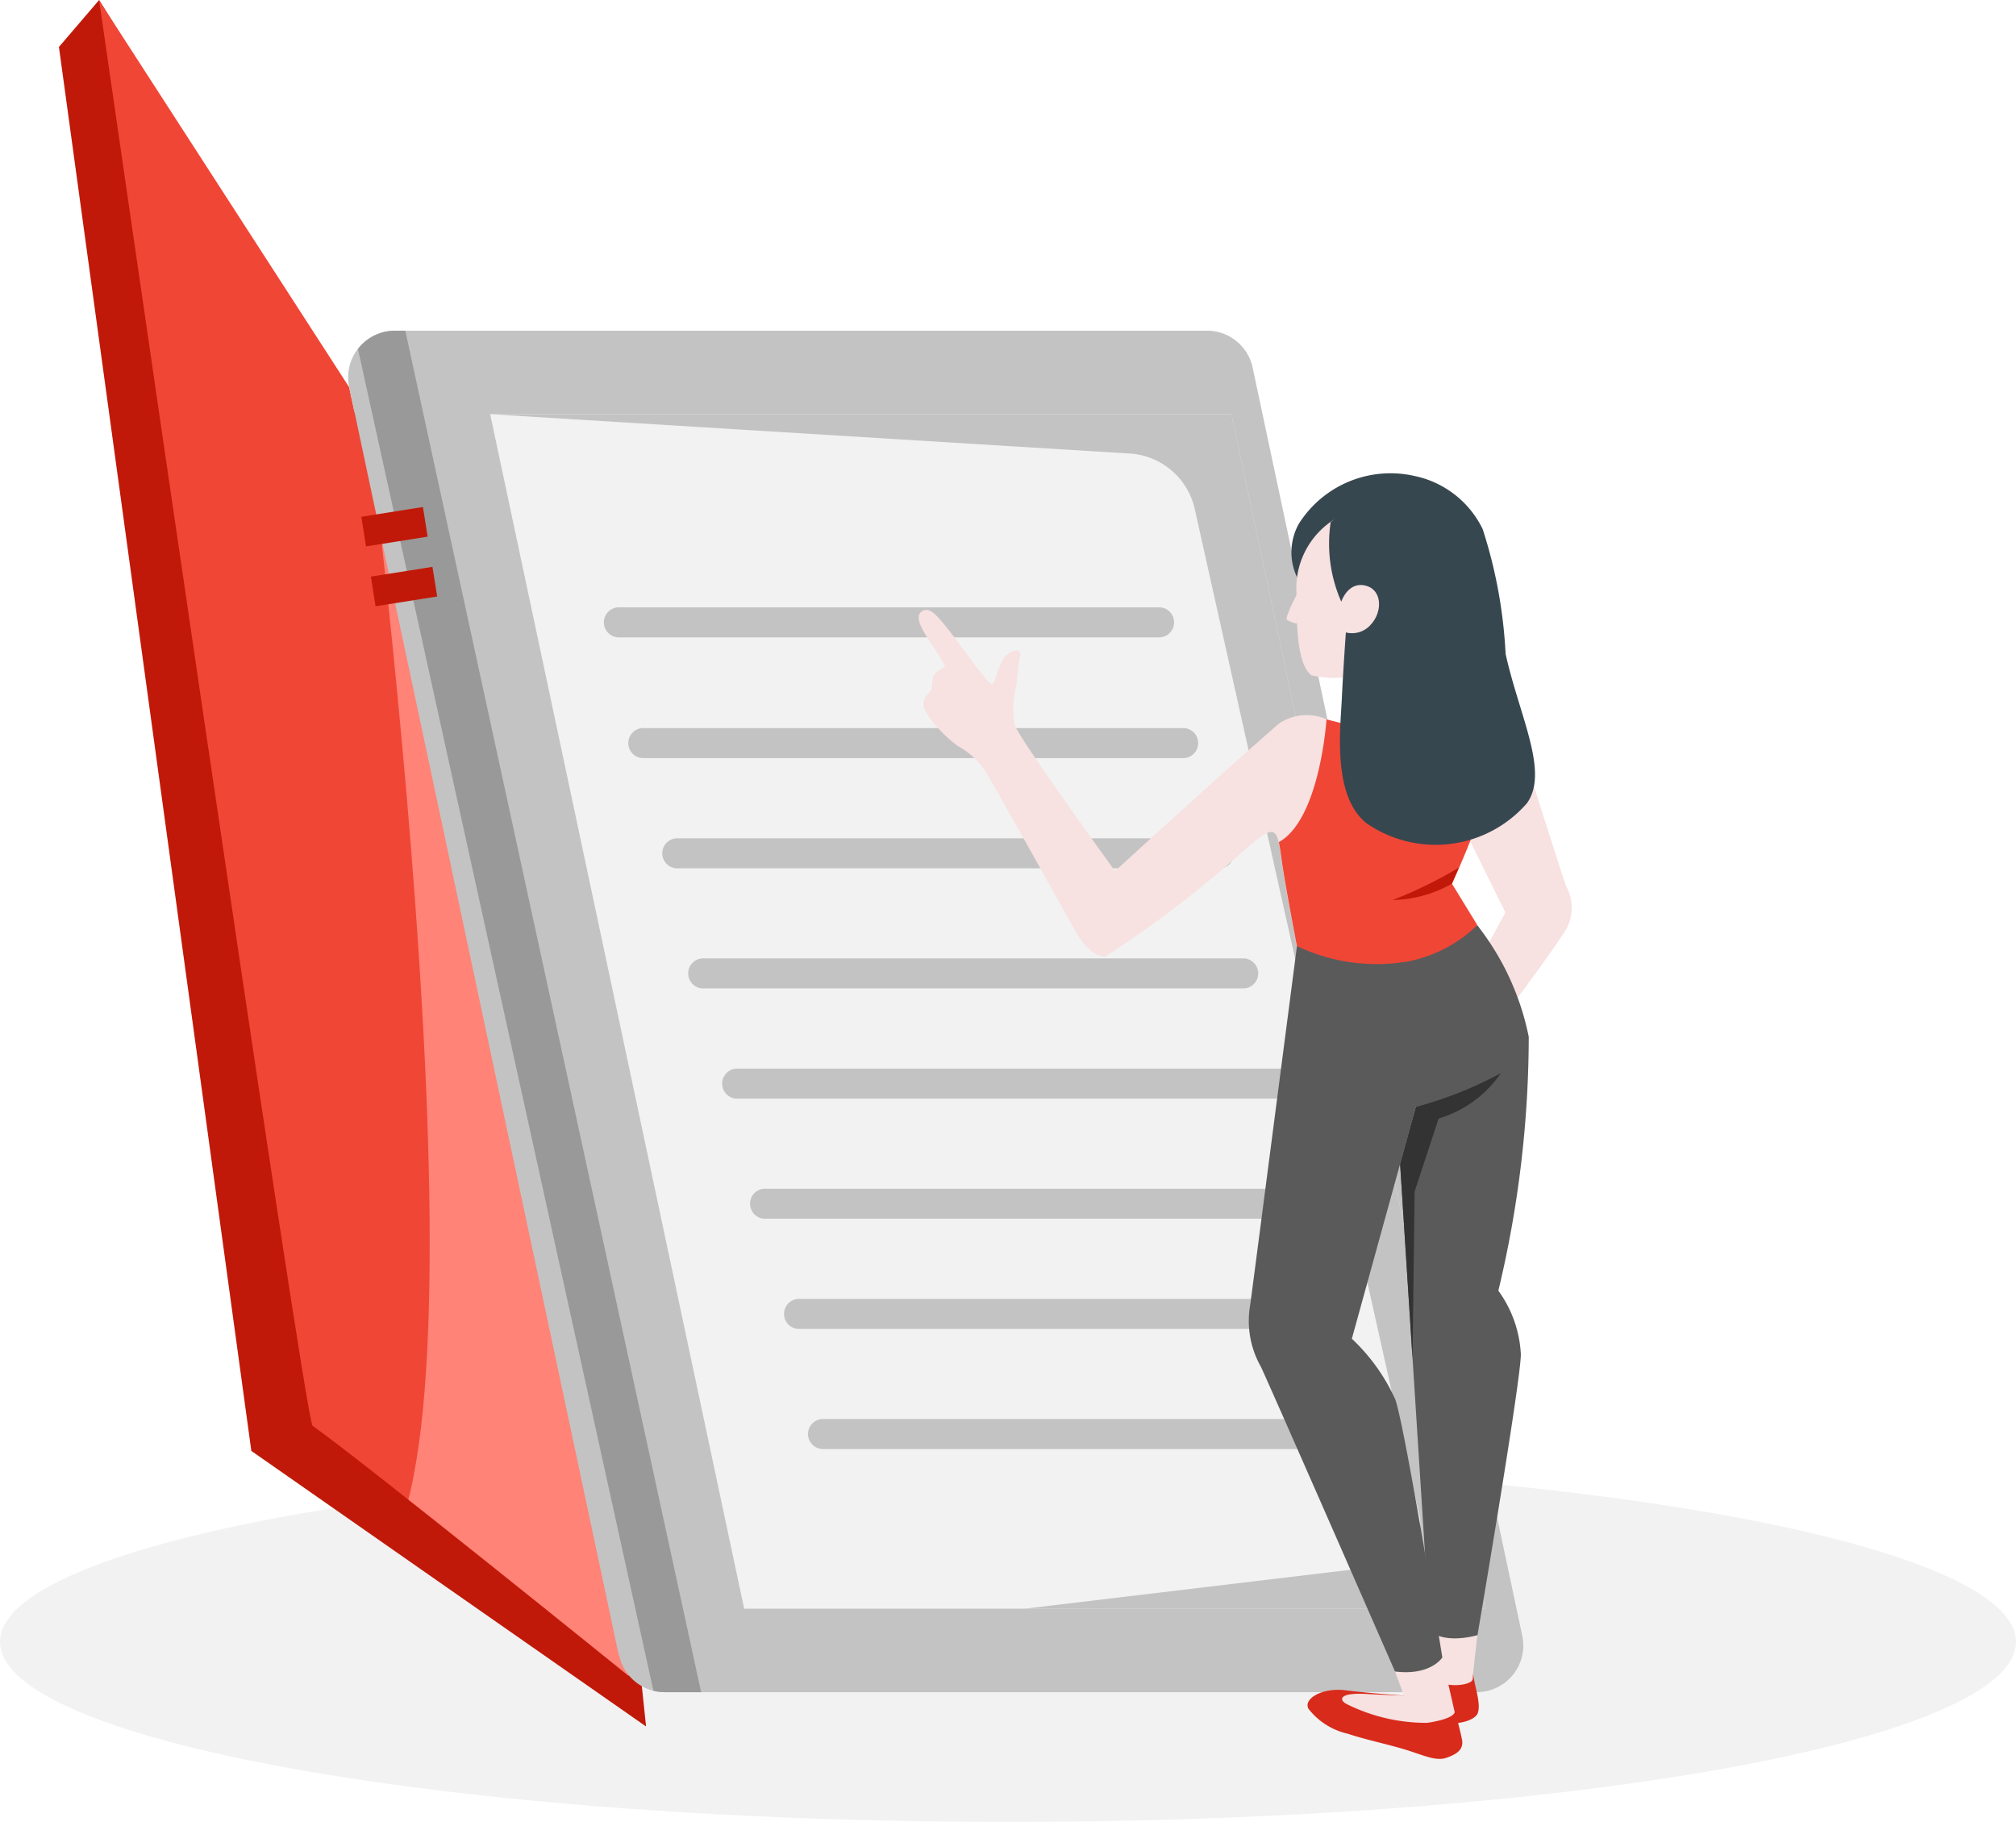 <svg xmlns="http://www.w3.org/2000/svg" xmlns:xlink="http://www.w3.org/1999/xlink" width="31.098" height="28.099" viewBox="0 0 31.098 28.099">
  <defs>
    <clipPath id="clip-path">
      <path id="Path_47727" data-name="Path 47727" d="M0,0s3.168,21.9,3.293,21.985c.793.559,4.879,3.86,4.879,3.86L3.856,5.966Z" transform="translate(0 0.004)" fill="#ff8377"/>
    </clipPath>
    <clipPath id="clip-path-2">
      <path id="Path_47730" data-name="Path 47730" d="M208.583,276.039a.72.72,0,0,0-.7.87l4.159,19.558a.72.72,0,0,0,.7.57H225.28a.72.72,0,0,0,.7-.87l-4.159-19.558a.72.72,0,0,0-.7-.57Z" transform="translate(-207.863 -276.039)" fill="#999"/>
    </clipPath>
    <clipPath id="clip-path-3">
      <path id="Path_47733" data-name="Path 47733" d="M326.495,345.733l3.918,18.423h11.434l-3.918-18.423Z" transform="translate(-326.495 -345.733)" fill="#c3c3c3"/>
    </clipPath>
  </defs>
  <g id="Group_183172" data-name="Group 183172" transform="translate(-9115.172 -1403.133)">
    <ellipse id="Ellipse_1697" data-name="Ellipse 1697" cx="15.549" cy="2.777" rx="15.549" ry="2.777" transform="translate(9115.172 1425.678)" fill="#f2f2f2"/>
    <g id="Group_183171" data-name="Group 183171" transform="translate(9116.081 1403.133)">
      <rect id="Rectangle_19883" data-name="Rectangle 19883" width="0.962" height="0.463" transform="translate(7.775 22.349) rotate(-9.011)" fill="#c11909"/>
      <rect id="Rectangle_19884" data-name="Rectangle 19884" width="0.962" height="0.463" transform="translate(7.921 23.271) rotate(-9.011)" fill="#c11909"/>
      <path id="Path_47738" data-name="Path 47738" d="M9116.808,1403.133l-.62.724,2.968,21.653,6.089,4.25-1.644-15.671Z" transform="translate(-9116.188 -1403.133)" fill="#c11909"/>
      <path id="Path_47725" data-name="Path 47725" d="M3.856,5.965,0,0s3.168,21.9,3.293,21.985c.793.559,4.879,3.86,4.879,3.86Z" transform="translate(0.62 0.005)" fill="#f04636"/>
      <g id="Group_183161" data-name="Group 183161" transform="translate(0.62)" clip-path="url(#clip-path)">
        <path id="Path_47726" data-name="Path 47726" d="M207.863,200.55s2.128,15.329.852,19.284h0s3.764,3.188,3.967,3.148-3.25-22.851-3.25-22.851Z" transform="translate(-204.023 -196.433)" fill="#ff8377"/>
      </g>
      <path id="Path_47728" data-name="Path 47728" d="M212.038,296.468l-4.159-19.558a.72.72,0,0,1,.7-.87h12.537a.72.72,0,0,1,.7.57l4.159,19.558a.72.72,0,0,1-.7.87H212.743a.72.72,0,0,1-.7-.57" transform="translate(-203.402 -270.94)" fill="#c3c3c3"/>
      <g id="Group_183165" data-name="Group 183165" transform="translate(4.46 5.1)" clip-path="url(#clip-path-2)">
        <path id="Path_47729" data-name="Path 47729" d="M208.6,239.711l4.777,21.98-.7.139-4.82-21.887Z" transform="translate(-207.863 -240.383)" fill="#999"/>
      </g>
      <path id="Path_47731" data-name="Path 47731" d="M341.847,364.155H330.412l-3.918-18.423h11.434Z" transform="translate(-319.842 -339.345)" fill="#f2f2f2"/>
      <g id="Group_183169" data-name="Group 183169" transform="translate(6.653 6.388)" clip-path="url(#clip-path-3)">
        <path id="Path_47732" data-name="Path 47732" d="M326.495,313.384l9.9.609a1.1,1.1,0,0,1,.962.828l3.457,15.486a.656.656,0,0,1-.562.841l-8.83,1.055,11.526.18s-3.915-19.544-4.349-19.6-12.1.605-12.1.605" transform="translate(-326.495 -313.384)" fill="#c3c3c3"/>
      </g>
      <rect id="Rectangle_19881" data-name="Rectangle 19881" width="0.962" height="0.463" transform="translate(4.665 7.97) rotate(-9.011)" fill="#c11909"/>
      <rect id="Rectangle_19882" data-name="Rectangle 19882" width="0.962" height="0.463" transform="translate(4.812 8.893) rotate(-9.011)" fill="#c11909"/>
      <path id="Union_95" data-name="Union 95" d="M3.411,12.981a.232.232,0,1,1,0-.463h8.333a.232.232,0,0,1,0,.463Zm-.4-1.852a.232.232,0,0,1,0-.463h8.333a.232.232,0,0,1,0,.463Zm-.524-1.7a.232.232,0,0,1,0-.463h8.333a.232.232,0,0,1,0,.463Zm-.4-1.852a.232.232,0,1,1,0-.463h8.333a.232.232,0,1,1,0,.463Zm-.524-1.7a.232.232,0,1,1,0-.463H9.892a.232.232,0,0,1,0,.463Zm-.4-1.852a.232.232,0,1,1,0-.463H9.49a.232.232,0,1,1,0,.463Zm-.524-1.7a.232.232,0,1,1,0-.463H8.966a.232.232,0,0,1,0,.463ZM.232.463A.232.232,0,0,1,.232,0H8.564a.232.232,0,1,1,0,.463Z" transform="translate(8.391 9.367)" fill="#c3c3c3"/>
    </g>
    <g id="Group_183170" data-name="Group 183170" transform="translate(9129.343 1410.452)">
      <path id="Path_47455" data-name="Path 47455" d="M107.915,127.923s-1.465-2.02-1.554-2.261a1.3,1.3,0,0,1,.021-.576c.017-.125.041-.4.062-.482.036-.135-.139-.108-.238.015s-.133.372-.183.413-.441-.528-.646-.791-.332-.422-.456-.324c-.089.07-.023.224.125.448a4.358,4.358,0,0,1,.236.376c.022.048-.1.052-.165.153-.051.079,0,.207-.071.268a.224.224,0,0,0-.057.294,1.918,1.918,0,0,0,.5.534,1.2,1.2,0,0,1,.437.412c.129.206,1.3,2.313,1.374,2.44s.23.384.461.391a17.133,17.133,0,0,0,2.211-1.7c.31-.259.408-.3.462-.064.017.073.028.156.039.25.037.3.238,1.352.238,1.352a2.859,2.859,0,0,0,1.737.234,2.147,2.147,0,0,0,1.047-.555l-.392-.639a13.274,13.274,0,0,0,.755-2.08l-2.456-.4c-.05-.011-.131-.031-.234-.058a.762.762,0,0,0-.735.073c-.845.735-2.523,2.27-2.523,2.27" transform="translate(-104.881 -121.801)" fill="#f7e1e1"/>
      <path id="Path_47456" data-name="Path 47456" d="M167.916,261.529l-.44.612a1.471,1.471,0,0,0,.639.136c.394.015.5-.114.517-.145.066-.143-.037-.4-.066-.621Z" transform="translate(-160.014 -243.015)" fill="#d82b1b"/>
      <path id="Path_47457" data-name="Path 47457" d="M156.662,263.685s-.534-.034-.9-.081-.661.134-.574.286a1.062,1.062,0,0,0,.606.384c.271.091.6.158.878.242s.475.186.64.13c.183-.063.262-.136.246-.27a5.744,5.744,0,0,0-.148-.562Z" transform="translate(-149.174 -244.854)" fill="#d82b1b"/>
      <path id="Path_47458" data-name="Path 47458" d="M171.763,256.033s-.067.556-.072.675-.542.158-.644-.06l-.017-.679Z" transform="translate(-163.144 -238.134)" fill="#f7e1e1"/>
      <path id="Path_47459" data-name="Path 47459" d="M161.221,259.379l.192.843s.018.1-.421.168a2.75,2.75,0,0,1-1.245-.29c-.117-.06-.131-.179.3-.156s.584.025.584.025l-.14-.374Z" transform="translate(-153.145 -241.138)" fill="#f7e1e1"/>
      <path id="Path_47460" data-name="Path 47460" d="M176.185,141.274l.3-.084s.636,2.011.706,2.2a.694.694,0,0,1,.013.64c-.163.285-1.023,1.433-1.023,1.433l-.546-.534.619-1.134-.547-1.109Z" transform="translate(-167.203 -137.04)" fill="#f7e1e1"/>
      <path id="Path_47461" data-name="Path 47461" d="M153.226,108a.9.9,0,0,1,.013-.867,1.674,1.674,0,0,1,1.782-.731,1.511,1.511,0,0,1,1.05.819,7.418,7.418,0,0,1,.354,1.931Z" transform="translate(-147.371 -106.38)" fill="#37474f"/>
      <path id="Path_47462" data-name="Path 47462" d="M152.65,121.814s-.191.364-.158.4a.49.49,0,0,0,.16.06Z" transform="translate(-146.813 -119.974)" fill="#f7e1e1"/>
      <path id="Path_47463" data-name="Path 47463" d="M154.4,111.108a1.253,1.253,0,0,0-.581,1.2c-.016.839.1,1.109.226,1.207a1.671,1.671,0,0,0,1.816-.819c.256-.534.2-1.317-.177-1.544a1.33,1.33,0,0,0-1.285-.044" transform="translate(-147.986 -110.418)" fill="#f7e1e1"/>
      <path id="Path_47464" data-name="Path 47464" d="M168.364,164.7a4.089,4.089,0,0,1,.792,1.719,16.866,16.866,0,0,1-.469,3.914,1.819,1.819,0,0,1,.347.981c0,.415-.669,4.331-.669,4.331s-.487.148-.733-.065l-.46-7.2.242-.877Z" transform="translate(-159.745 -157.746)" fill="#5a5a5a"/>
      <path id="Path_47466" data-name="Path 47466" d="M167.171,185.207l.242-.877a5.871,5.871,0,0,0,1.313-.521,1.766,1.766,0,0,1-.96.7l-.371,1.128-.032,2.58Z" transform="translate(-159.745 -174.578)" fill="#333"/>
      <path id="Path_47468" data-name="Path 47468" d="M151.14,164.7c.2.321.667.87.567,1.4-.121.639-.465,1.089-1.517,1.4l-.987,3.574a2.947,2.947,0,0,1,.671.938c.157.457.725,3.977.725,3.977s-.176.286-.73.217c0,0-1.933-4.414-2.069-4.7a1.431,1.431,0,0,1-.164-.96c.062-.463.72-5.526.72-5.526Z" transform="translate(-142.521 -157.746)" fill="#5a5a5a"/>
      <path id="Path_47470" data-name="Path 47470" d="M154.914,138.532l-2.456-.4c-.05-.011-.131-.031-.234-.058h0s-.1,1.54-.735,1.893h0c.015.073.028.156.04.25.037.3.238,1.352.238,1.352a2.858,2.858,0,0,0,1.737.234,2.148,2.148,0,0,0,1.047-.555l-.392-.64a13.26,13.26,0,0,0,.755-2.08" transform="translate(-145.933 -134.298)" fill="#f04636"/>
      <path id="Path_47472" data-name="Path 47472" d="M167.238,157.226a6.886,6.886,0,0,1-1.021.5,1.914,1.914,0,0,0,.914-.253Z" transform="translate(-158.905 -151.164)" fill="#c11909"/>
      <path id="Path_47473" data-name="Path 47473" d="M158.019,109.563a2.226,2.226,0,0,0,.163,1.23s.1-.309.366-.25.275.4.092.6a.382.382,0,0,1-.387.124s-.041.56-.063,1.03c-.021.453-.148,1.494.381,1.912a1.869,1.869,0,0,0,2.475-.308c.345-.483-.114-1.337-.327-2.294-.2-.88-.307-2.185-1.241-2.394a1.56,1.56,0,0,0-1.458.353" transform="translate(-151.663 -108.832)" fill="#37474f"/>
    </g>
  </g>
</svg>
